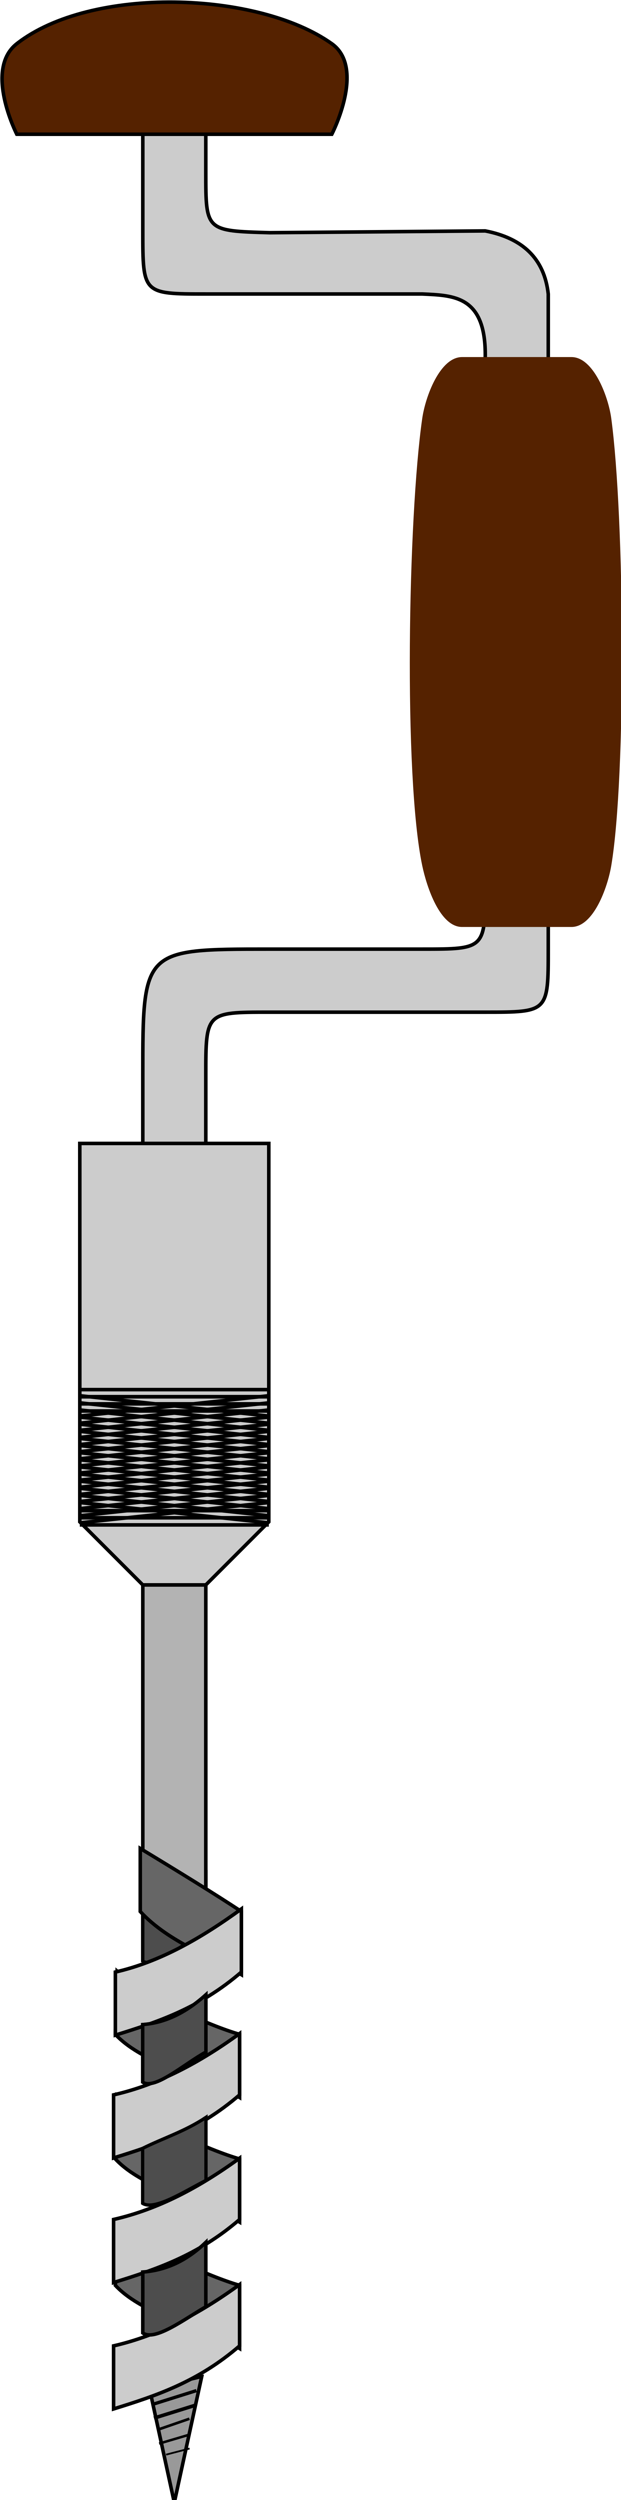 <?xml version="1.0" encoding="UTF-8" standalone="no"?>
<!-- Created with Inkscape (http://www.inkscape.org/) -->

<svg
   xmlns:dc="http://purl.org/dc/elements/1.1/"
   xmlns:cc="http://creativecommons.org/ns#"
   xmlns:rdf="http://www.w3.org/1999/02/22-rdf-syntax-ns#"
   xmlns:svg="http://www.w3.org/2000/svg"
   xmlns="http://www.w3.org/2000/svg"
   xmlns:sodipodi="http://sodipodi.sourceforge.net/DTD/sodipodi-0.dtd"
   xmlns:inkscape="http://www.inkscape.org/namespaces/inkscape"
   width="20.305mm"
   height="81.654mm"
   viewBox="0 0 71.947 289.325"
   id="svg2"
   version="1.1"
   inkscape:version="0.91 r13725"
   sodipodi:docname="auger4.svg">
  <title
     id="title3561">Brace and Bit</title>
  <defs
     id="defs4" />
  <sodipodi:namedview
     id="base"
     pagecolor="#ffffff"
     bordercolor="#666666"
     borderopacity="1.0"
     inkscape:pageopacity="0.0"
     inkscape:pageshadow="2"
     inkscape:zoom="0.35"
     inkscape:cx="333.83067"
     inkscape:cy="-216.43608"
     inkscape:document-units="px"
     inkscape:current-layer="layer1"
     showgrid="false"
     fit-margin-top="0"
     fit-margin-left="0"
     fit-margin-right="0"
     fit-margin-bottom="0"
     inkscape:window-width="1366"
     inkscape:window-height="712"
     inkscape:window-x="0"
     inkscape:window-y="0"
     inkscape:window-maximized="1" />
  <g
     inkscape:label="Layer 1"
     inkscape:groupmode="layer"
     id="layer1"
     transform="translate(-41.169,-26.602)">
    <g
       transform="matrix(0.412,0,0,0.412,6.619,-12.466)"
       id="layer1-6"
       inkscape:label="Layer 1">
      <path
         sodipodi:nodetypes="ccccccccccccccccccccc"
         inkscape:connector-curvature="0"
         id="path19652"
         d="m 141.732,106.535 0,36.827 c 0,16.323 0,16.323 18,16.823 l 60.583,-0.5 c 10.439,2.019 16.609,7.698 17.717,17.717 l 0,184.016 c 0,17.717 0,17.717 -17.717,17.717 l -60.866,0 c -17.717,0 -17.717,0 -17.717,17.717 l 0,53.15 -17.717,0 0,-53.15 c 0,-35.433 0,-35.433 35.433,-35.433 l 43.15,0 c 17.717,0 17.717,0 17.717,-17.717 l 0,-148.583 c 0.228,-17.297 -8.858,-17.295 -17.717,-17.717 l -60.866,0 c -17.717,0 -17.717,0 -17.717,-17.717 l 0,-53.15 z"
         style="fill:#cccccc;fill-rule:evenodd;stroke:#000000;stroke-width:1px;stroke-linecap:butt;stroke-linejoin:miter;stroke-opacity:1" />
      <path
         sodipodi:nodetypes="ccssc"
         inkscape:connector-curvature="0"
         id="path19654"
         d="m 88.583,132.535 88.583,0 c 0,0 9.628,-18.593 0,-25.433 -20.879,-14.833 -67.704,-16.301 -88.583,0 -9.31,7.268 0,25.433 0,25.433 z"
         style="fill:#552200;fill-rule:evenodd;stroke:#000000;stroke-width:1px;stroke-linecap:butt;stroke-linejoin:miter;stroke-opacity:1" />
      <path
         sodipodi:nodetypes="sssssssss"
         inkscape:connector-curvature="0"
         id="rect19666"
         d="m 213.795,195.118 30.757,0 c 6.203,0 10.366,11.049 11.196,17.196 3.758,27.816 4.236,100.539 0,125.69 -1.03,6.117 -4.993,17.196 -11.196,17.196 l -30.757,0 c -6.203,0 -9.914,-11.127 -11.196,-17.196 -5.292,-25.052 -4.004,-97.983 0,-125.69 0.887,-6.139 4.993,-17.196 11.196,-17.196 z"
         style="opacity:1;fill:#552200;fill-opacity:1;stroke:none;stroke-width:10;stroke-linecap:round;stroke-linejoin:round;stroke-miterlimit:4;stroke-dasharray:none;stroke-dashoffset:0;stroke-opacity:1" />
      <g
         transform="translate(0,-34)"
         id="g19928">
        <path
           style="fill:#4d4d4d;fill-rule:evenodd;stroke:#000000;stroke-width:0.964px;stroke-linecap:butt;stroke-linejoin:miter;stroke-opacity:1"
           d="m 123.992,679.667 c 3.367,2.318 11.843,-5.235 17.764,-8.455 l 0,-16.093 c -5.921,5.355 -11.843,7.941 -17.764,8.382 z"
           id="path19838"
           inkscape:connector-curvature="0"
           sodipodi:nodetypes="ccccc" />
        <g
           id="g19819"
           transform="translate(8.858,-8)"
           style="fill:#999999">
          <path
             sodipodi:nodetypes="cccc"
             inkscape:connector-curvature="0"
             id="path19805"
             d="m 116.299,804.331 7.717,35.433 7.717,-35.433 z"
             style="fill:#999999;fill-rule:evenodd;stroke:#000000;stroke-width:1px;stroke-linecap:butt;stroke-linejoin:miter;stroke-opacity:1" />
          <path
             sodipodi:nodetypes="cc"
             inkscape:connector-curvature="0"
             id="path19807"
             d="m 116.299,808.047 15.433,-3.717"
             style="fill:#999999;fill-rule:evenodd;stroke:#000000;stroke-width:1px;stroke-linecap:butt;stroke-linejoin:miter;stroke-opacity:1" />
          <path
             style="fill:#999999;fill-rule:evenodd;stroke:#000000;stroke-width:0.929px;stroke-linecap:butt;stroke-linejoin:miter;stroke-opacity:1"
             d="m 118.299,812.063 11.934,-3.748"
             id="path19809"
             inkscape:connector-curvature="0"
             sodipodi:nodetypes="cc" />
          <path
             sodipodi:nodetypes="cc"
             inkscape:connector-curvature="0"
             id="path19811"
             d="m 118.299,816.047 11.933,-3.717"
             style="fill:#999999;fill-rule:evenodd;stroke:#000000;stroke-width:1px;stroke-linecap:butt;stroke-linejoin:miter;stroke-opacity:1" />
          <path
             style="fill:#999999;fill-rule:evenodd;stroke:#000000;stroke-width:0.75px;stroke-linecap:butt;stroke-linejoin:miter;stroke-opacity:1"
             d="m 119.767,819.157 8.498,-2.936"
             id="path19813"
             inkscape:connector-curvature="0"
             sodipodi:nodetypes="cc" />
          <path
             sodipodi:nodetypes="cc"
             inkscape:connector-curvature="0"
             id="path19815"
             d="m 119.753,823.198 8.526,-2.518"
             style="fill:#999999;fill-rule:evenodd;stroke:#000000;stroke-width:0.696px;stroke-linecap:butt;stroke-linejoin:miter;stroke-opacity:1" />
          <path
             style="fill:#999999;fill-rule:evenodd;stroke:#000000;stroke-width:0.505px;stroke-linecap:butt;stroke-linejoin:miter;stroke-opacity:1"
             d="m 121.722,826.296 6.588,-1.715"
             id="path19817"
             inkscape:connector-curvature="0"
             sodipodi:nodetypes="cc" />
        </g>
        <g
           id="g19799"
           transform="translate(3.5,105)">
          <path
             sodipodi:nodetypes="ccccc"
             inkscape:connector-curvature="0"
             id="path19801"
             d="m 112.799,665.748 c 8.144,8.79 26.789,12.692 34.933,17.717 l 0,-17.717 c -8.144,-2.324 -26.289,-10.231 -34.433,-17.717 z"
             style="fill:#666666;fill-rule:evenodd;stroke:#000000;stroke-width:1px;stroke-linecap:butt;stroke-linejoin:miter;stroke-opacity:1" />
          <path
             sodipodi:nodetypes="ccccc"
             style="fill:#cccccc;fill-rule:evenodd;stroke:#000000;stroke-width:1px;stroke-linecap:butt;stroke-linejoin:miter;stroke-opacity:1"
             d="m 112.299,682.748 c 12.572,-2.863 24.189,-9.044 35.433,-17.217 l 0,17.217 c -11.811,10.191 -23.622,14.05 -35.433,17.717 z"
             id="path19803"
             inkscape:connector-curvature="0" />
        </g>
        <g
           transform="translate(3.5,69.5)"
           id="g19793">
          <path
             style="fill:#666666;fill-rule:evenodd;stroke:#000000;stroke-width:1px;stroke-linecap:butt;stroke-linejoin:miter;stroke-opacity:1"
             d="m 112.799,665.748 c 8.144,8.79 26.789,12.692 34.933,17.717 l 0,-17.717 c -8.144,-2.324 -26.289,-10.231 -34.433,-17.717 z"
             id="path19795"
             inkscape:connector-curvature="0"
             sodipodi:nodetypes="ccccc" />
          <path
             inkscape:connector-curvature="0"
             id="path19797"
             d="m 112.299,682.748 c 12.572,-2.863 24.189,-9.044 35.433,-17.217 l 0,17.217 c -11.811,10.191 -23.622,14.05 -35.433,17.717 z"
             style="fill:#cccccc;fill-rule:evenodd;stroke:#000000;stroke-width:1px;stroke-linecap:butt;stroke-linejoin:miter;stroke-opacity:1"
             sodipodi:nodetypes="ccccc" />
        </g>
        <g
           id="g19787"
           transform="translate(3.5,34.5)">
          <path
             sodipodi:nodetypes="ccccc"
             inkscape:connector-curvature="0"
             id="path19789"
             d="m 112.799,665.748 c 8.144,8.79 26.789,12.692 34.933,17.717 l 0,-17.717 c -8.144,-2.324 -26.289,-10.231 -34.433,-17.717 z"
             style="fill:#666666;fill-rule:evenodd;stroke:#000000;stroke-width:1px;stroke-linecap:butt;stroke-linejoin:miter;stroke-opacity:1" />
          <path
             sodipodi:nodetypes="ccccc"
             style="fill:#cccccc;fill-rule:evenodd;stroke:#000000;stroke-width:1px;stroke-linecap:butt;stroke-linejoin:miter;stroke-opacity:1"
             d="m 112.299,682.748 c 12.572,-2.863 24.189,-9.044 35.433,-17.217 l 0,17.217 c -11.811,10.191 -23.622,14.05 -35.433,17.717 z"
             id="path19791"
             inkscape:connector-curvature="0" />
        </g>
        <path
           style="fill:#cccccc;fill-rule:evenodd;stroke:#000000;stroke-width:1px;stroke-linecap:butt;stroke-linejoin:miter;stroke-opacity:1"
           d="m 106.299,450 53.15,0 0,106.299 -17.717,17.717 -17.717,0 -17.717,-17.717 z"
           id="path19656"
           inkscape:connector-curvature="0" />
        <path
           style="fill:#b3b3b3;fill-rule:evenodd;stroke:#000000;stroke-width:1px;stroke-linecap:butt;stroke-linejoin:miter;stroke-opacity:1"
           d="m 124.016,574.016 0,88.583 17.717,0 0,-88.583 z"
           id="path19658"
           inkscape:connector-curvature="0" />
        <path
           style="fill:none;fill-rule:evenodd;stroke:#000000;stroke-width:1px;stroke-linecap:butt;stroke-linejoin:miter;stroke-opacity:1"
           d="m 106.299,520.866 53.15,5.717"
           id="path19662"
           inkscape:connector-curvature="0"
           sodipodi:nodetypes="cc" />
        <path
           style="fill:none;fill-rule:evenodd;stroke:#000000;stroke-width:1px;stroke-linecap:butt;stroke-linejoin:miter;stroke-opacity:1"
           d="m 159.449,520.866 -53.15,5.717"
           id="path19664"
           inkscape:connector-curvature="0"
           sodipodi:nodetypes="cc" />
        <path
           sodipodi:nodetypes="cc"
           inkscape:connector-curvature="0"
           id="path19669"
           d="m 106.299,522.866 53.15,5.717"
           style="fill:none;fill-rule:evenodd;stroke:#000000;stroke-width:1px;stroke-linecap:butt;stroke-linejoin:miter;stroke-opacity:1" />
        <path
           sodipodi:nodetypes="cc"
           inkscape:connector-curvature="0"
           id="path19671"
           d="m 159.449,522.866 -53.15,5.717"
           style="fill:none;fill-rule:evenodd;stroke:#000000;stroke-width:1px;stroke-linecap:butt;stroke-linejoin:miter;stroke-opacity:1" />
        <path
           style="fill:none;fill-rule:evenodd;stroke:#000000;stroke-width:1px;stroke-linecap:butt;stroke-linejoin:miter;stroke-opacity:1"
           d="m 106.299,524.866 53.15,5.717"
           id="path19673"
           inkscape:connector-curvature="0"
           sodipodi:nodetypes="cc" />
        <path
           style="fill:none;fill-rule:evenodd;stroke:#000000;stroke-width:1px;stroke-linecap:butt;stroke-linejoin:miter;stroke-opacity:1"
           d="m 159.449,524.866 -53.15,5.717"
           id="path19675"
           inkscape:connector-curvature="0"
           sodipodi:nodetypes="cc" />
        <path
           sodipodi:nodetypes="cc"
           inkscape:connector-curvature="0"
           id="path19677"
           d="m 106.299,526.866 53.15,5.717"
           style="fill:none;fill-rule:evenodd;stroke:#000000;stroke-width:1px;stroke-linecap:butt;stroke-linejoin:miter;stroke-opacity:1" />
        <path
           sodipodi:nodetypes="cc"
           inkscape:connector-curvature="0"
           id="path19679"
           d="m 159.449,526.866 -53.15,5.717"
           style="fill:none;fill-rule:evenodd;stroke:#000000;stroke-width:1px;stroke-linecap:butt;stroke-linejoin:miter;stroke-opacity:1" />
        <path
           style="fill:none;fill-rule:evenodd;stroke:#000000;stroke-width:1px;stroke-linecap:butt;stroke-linejoin:miter;stroke-opacity:1"
           d="m 106.299,528.866 53.15,5.717"
           id="path19681"
           inkscape:connector-curvature="0"
           sodipodi:nodetypes="cc" />
        <path
           style="fill:none;fill-rule:evenodd;stroke:#000000;stroke-width:1px;stroke-linecap:butt;stroke-linejoin:miter;stroke-opacity:1"
           d="m 159.449,528.866 -53.15,5.717"
           id="path19683"
           inkscape:connector-curvature="0"
           sodipodi:nodetypes="cc" />
        <path
           sodipodi:nodetypes="cc"
           inkscape:connector-curvature="0"
           id="path19685"
           d="m 106.299,530.866 53.15,5.717"
           style="fill:none;fill-rule:evenodd;stroke:#000000;stroke-width:1px;stroke-linecap:butt;stroke-linejoin:miter;stroke-opacity:1" />
        <path
           sodipodi:nodetypes="cc"
           inkscape:connector-curvature="0"
           id="path19687"
           d="m 159.449,530.866 -53.15,5.717"
           style="fill:none;fill-rule:evenodd;stroke:#000000;stroke-width:1px;stroke-linecap:butt;stroke-linejoin:miter;stroke-opacity:1" />
        <path
           style="fill:none;fill-rule:evenodd;stroke:#000000;stroke-width:1px;stroke-linecap:butt;stroke-linejoin:miter;stroke-opacity:1"
           d="m 106.299,532.866 53.15,5.717"
           id="path19689"
           inkscape:connector-curvature="0"
           sodipodi:nodetypes="cc" />
        <path
           style="fill:none;fill-rule:evenodd;stroke:#000000;stroke-width:1px;stroke-linecap:butt;stroke-linejoin:miter;stroke-opacity:1"
           d="m 159.449,532.866 -53.15,5.717"
           id="path19691"
           inkscape:connector-curvature="0"
           sodipodi:nodetypes="cc" />
        <path
           sodipodi:nodetypes="cc"
           inkscape:connector-curvature="0"
           id="path19693"
           d="m 106.299,534.866 53.15,5.717"
           style="fill:none;fill-rule:evenodd;stroke:#000000;stroke-width:1px;stroke-linecap:butt;stroke-linejoin:miter;stroke-opacity:1" />
        <path
           sodipodi:nodetypes="cc"
           inkscape:connector-curvature="0"
           id="path19695"
           d="m 159.449,534.866 -53.15,5.717"
           style="fill:none;fill-rule:evenodd;stroke:#000000;stroke-width:1px;stroke-linecap:butt;stroke-linejoin:miter;stroke-opacity:1" />
        <path
           style="fill:none;fill-rule:evenodd;stroke:#000000;stroke-width:1px;stroke-linecap:butt;stroke-linejoin:miter;stroke-opacity:1"
           d="m 106.299,536.866 53.15,5.717"
           id="path19697"
           inkscape:connector-curvature="0"
           sodipodi:nodetypes="cc" />
        <path
           style="fill:none;fill-rule:evenodd;stroke:#000000;stroke-width:1px;stroke-linecap:butt;stroke-linejoin:miter;stroke-opacity:1"
           d="m 159.449,536.866 -53.15,5.717"
           id="path19699"
           inkscape:connector-curvature="0"
           sodipodi:nodetypes="cc" />
        <path
           sodipodi:nodetypes="cc"
           inkscape:connector-curvature="0"
           id="path19701"
           d="m 106.299,538.866 53.15,5.717"
           style="fill:none;fill-rule:evenodd;stroke:#000000;stroke-width:1px;stroke-linecap:butt;stroke-linejoin:miter;stroke-opacity:1" />
        <path
           sodipodi:nodetypes="cc"
           inkscape:connector-curvature="0"
           id="path19703"
           d="m 159.449,538.866 -53.15,5.717"
           style="fill:none;fill-rule:evenodd;stroke:#000000;stroke-width:1px;stroke-linecap:butt;stroke-linejoin:miter;stroke-opacity:1" />
        <path
           style="fill:none;fill-rule:evenodd;stroke:#000000;stroke-width:1px;stroke-linecap:butt;stroke-linejoin:miter;stroke-opacity:1"
           d="m 106.299,540.866 53.15,5.717"
           id="path19705"
           inkscape:connector-curvature="0"
           sodipodi:nodetypes="cc" />
        <path
           style="fill:none;fill-rule:evenodd;stroke:#000000;stroke-width:1px;stroke-linecap:butt;stroke-linejoin:miter;stroke-opacity:1"
           d="m 159.449,540.866 -53.15,5.717"
           id="path19707"
           inkscape:connector-curvature="0"
           sodipodi:nodetypes="cc" />
        <path
           sodipodi:nodetypes="cc"
           inkscape:connector-curvature="0"
           id="path19709"
           d="m 106.299,542.866 53.15,5.717"
           style="fill:none;fill-rule:evenodd;stroke:#000000;stroke-width:1px;stroke-linecap:butt;stroke-linejoin:miter;stroke-opacity:1" />
        <path
           sodipodi:nodetypes="cc"
           inkscape:connector-curvature="0"
           id="path19711"
           d="m 159.449,542.866 -53.15,5.717"
           style="fill:none;fill-rule:evenodd;stroke:#000000;stroke-width:1px;stroke-linecap:butt;stroke-linejoin:miter;stroke-opacity:1" />
        <path
           style="fill:none;fill-rule:evenodd;stroke:#000000;stroke-width:1px;stroke-linecap:butt;stroke-linejoin:miter;stroke-opacity:1"
           d="m 106.299,544.866 53.15,5.717"
           id="path19713"
           inkscape:connector-curvature="0"
           sodipodi:nodetypes="cc" />
        <path
           style="fill:none;fill-rule:evenodd;stroke:#000000;stroke-width:1px;stroke-linecap:butt;stroke-linejoin:miter;stroke-opacity:1"
           d="m 159.449,544.866 -53.15,5.717"
           id="path19715"
           inkscape:connector-curvature="0"
           sodipodi:nodetypes="cc" />
        <path
           sodipodi:nodetypes="cc"
           inkscape:connector-curvature="0"
           id="path19717"
           d="m 106.299,546.866 53.15,5.717"
           style="fill:none;fill-rule:evenodd;stroke:#000000;stroke-width:1px;stroke-linecap:butt;stroke-linejoin:miter;stroke-opacity:1" />
        <path
           sodipodi:nodetypes="cc"
           inkscape:connector-curvature="0"
           id="path19719"
           d="m 159.449,546.866 -53.15,5.717"
           style="fill:none;fill-rule:evenodd;stroke:#000000;stroke-width:1px;stroke-linecap:butt;stroke-linejoin:miter;stroke-opacity:1" />
        <path
           style="fill:none;fill-rule:evenodd;stroke:#000000;stroke-width:1px;stroke-linecap:butt;stroke-linejoin:miter;stroke-opacity:1"
           d="m 106.299,548.866 53.15,5.717"
           id="path19721"
           inkscape:connector-curvature="0"
           sodipodi:nodetypes="cc" />
        <path
           style="fill:none;fill-rule:evenodd;stroke:#000000;stroke-width:1px;stroke-linecap:butt;stroke-linejoin:miter;stroke-opacity:1"
           d="m 159.449,548.866 -53.15,5.717"
           id="path19723"
           inkscape:connector-curvature="0"
           sodipodi:nodetypes="cc" />
        <path
           sodipodi:nodetypes="cc"
           inkscape:connector-curvature="0"
           id="path19725"
           d="m 106.299,550.866 53.15,5.717"
           style="fill:none;fill-rule:evenodd;stroke:#000000;stroke-width:1px;stroke-linecap:butt;stroke-linejoin:miter;stroke-opacity:1" />
        <path
           sodipodi:nodetypes="cc"
           inkscape:connector-curvature="0"
           id="path19727"
           d="m 159.449,550.866 -53.15,5.717"
           style="fill:none;fill-rule:evenodd;stroke:#000000;stroke-width:1px;stroke-linecap:butt;stroke-linejoin:miter;stroke-opacity:1" />
        <path
           style="fill:none;fill-rule:evenodd;stroke:#000000;stroke-width:1px;stroke-linecap:butt;stroke-linejoin:miter;stroke-opacity:1"
           d="m 106.299,525.15 53.15,0"
           id="path19729"
           inkscape:connector-curvature="0" />
        <path
           inkscape:connector-curvature="0"
           id="path19731"
           d="m 106.299,521.15 53.15,0"
           style="fill:none;fill-rule:evenodd;stroke:#000000;stroke-width:1px;stroke-linecap:butt;stroke-linejoin:miter;stroke-opacity:1" />
        <path
           style="fill:none;fill-rule:evenodd;stroke:#000000;stroke-width:1px;stroke-linecap:butt;stroke-linejoin:miter;stroke-opacity:1"
           d="m 106.299,519.15 53.15,0"
           id="path19733"
           inkscape:connector-curvature="0" />
        <path
           inkscape:connector-curvature="0"
           id="path19735"
           d="m 106.299,557.15 53.15,0"
           style="fill:none;fill-rule:evenodd;stroke:#000000;stroke-width:1px;stroke-linecap:butt;stroke-linejoin:miter;stroke-opacity:1" />
        <path
           style="fill:none;fill-rule:evenodd;stroke:#000000;stroke-width:1px;stroke-linecap:butt;stroke-linejoin:miter;stroke-opacity:1"
           d="m 106.299,555.15 53.15,0"
           id="path19737"
           inkscape:connector-curvature="0" />
        <path
           inkscape:connector-curvature="0"
           id="path19739"
           d="m 106.299,553.15 53.15,0"
           style="fill:none;fill-rule:evenodd;stroke:#000000;stroke-width:1px;stroke-linecap:butt;stroke-linejoin:miter;stroke-opacity:1" />
        <path
           inkscape:connector-curvature="0"
           id="path19741"
           d="m 106.299,521.15 53.15,0"
           style="fill:none;fill-rule:evenodd;stroke:#000000;stroke-width:1px;stroke-linecap:butt;stroke-linejoin:miter;stroke-opacity:1" />
        <path
           style="fill:none;fill-rule:evenodd;stroke:#000000;stroke-width:1px;stroke-linecap:butt;stroke-linejoin:miter;stroke-opacity:1"
           d="m 106.299,523.15 53.15,0"
           id="path19743"
           inkscape:connector-curvature="0" />
        <g
           id="g19783"
           transform="translate(4,0)">
          <path
             style="fill:#666666;fill-rule:evenodd;stroke:#000000;stroke-width:1px;stroke-linecap:butt;stroke-linejoin:miter;stroke-opacity:1"
             d="m 119.299,665.748 c 8.144,8.79 20.289,12.692 28.433,17.717 l 0,-17.717 c -6.706,-4.482 -19.064,-12.068 -28.433,-17.717 z"
             id="path19747"
             inkscape:connector-curvature="0"
             sodipodi:nodetypes="ccccc" />
          <path
             inkscape:connector-curvature="0"
             id="path19745"
             d="m 112.299,682.748 c 12.572,-2.863 24.189,-9.544 35.433,-17.717 l 0,17.717 c -11.811,10.191 -23.622,14.05 -35.433,17.717 z"
             style="fill:#cccccc;fill-rule:evenodd;stroke:#000000;stroke-width:1px;stroke-linecap:butt;stroke-linejoin:miter;stroke-opacity:1"
             sodipodi:nodetypes="ccccc" />
        </g>
        <path
           style="fill:#4d4d4d;fill-rule:evenodd;stroke:#000000;stroke-width:0.991px;stroke-linecap:butt;stroke-linejoin:miter;stroke-opacity:1"
           d="m 124.01,784.127 c 3.36,2.455 11.819,-3.955 17.728,-7.364 l 0,-18.098 c -5.909,5.67 -11.819,7.879 -17.728,8.345 z"
           id="path19828"
           inkscape:connector-curvature="0"
           sodipodi:nodetypes="ccccc" />
        <path
           sodipodi:nodetypes="ccccc"
           inkscape:connector-curvature="0"
           id="path19830"
           d="m 123.971,747.718 c 3.375,2.149 11.871,-3.462 17.806,-6.447 l 0,-17.699 c -5.935,3.939 -11.871,5.748 -17.806,8.697 z"
           style="fill:#4d4d4d;fill-rule:evenodd;stroke:#000000;stroke-width:0.93px;stroke-linecap:butt;stroke-linejoin:miter;stroke-opacity:1" />
        <path
           style="fill:#4d4d4d;fill-rule:evenodd;stroke:#000000;stroke-width:0.964px;stroke-linecap:butt;stroke-linejoin:miter;stroke-opacity:1"
           d="m 123.992,713.667 c 3.367,2.318 11.843,-5.235 17.764,-8.455 l 0,-16.093 c -5.921,5.355 -11.843,7.941 -17.764,8.382 z"
           id="path19832"
           inkscape:connector-curvature="0"
           sodipodi:nodetypes="ccccc" />
        <path
           sodipodi:nodetypes="ccccc"
           inkscape:connector-curvature="0"
           id="path19836"
           d="m 123.992,713.667 c 3.367,2.318 11.843,-5.235 17.764,-8.455 l 0,-16.093 c -5.921,5.355 -11.843,7.941 -17.764,8.382 z"
           style="fill:#4d4d4d;fill-rule:evenodd;stroke:#000000;stroke-width:0.964px;stroke-linecap:butt;stroke-linejoin:miter;stroke-opacity:1" />
      </g>
    </g>
  </g>
</svg>
